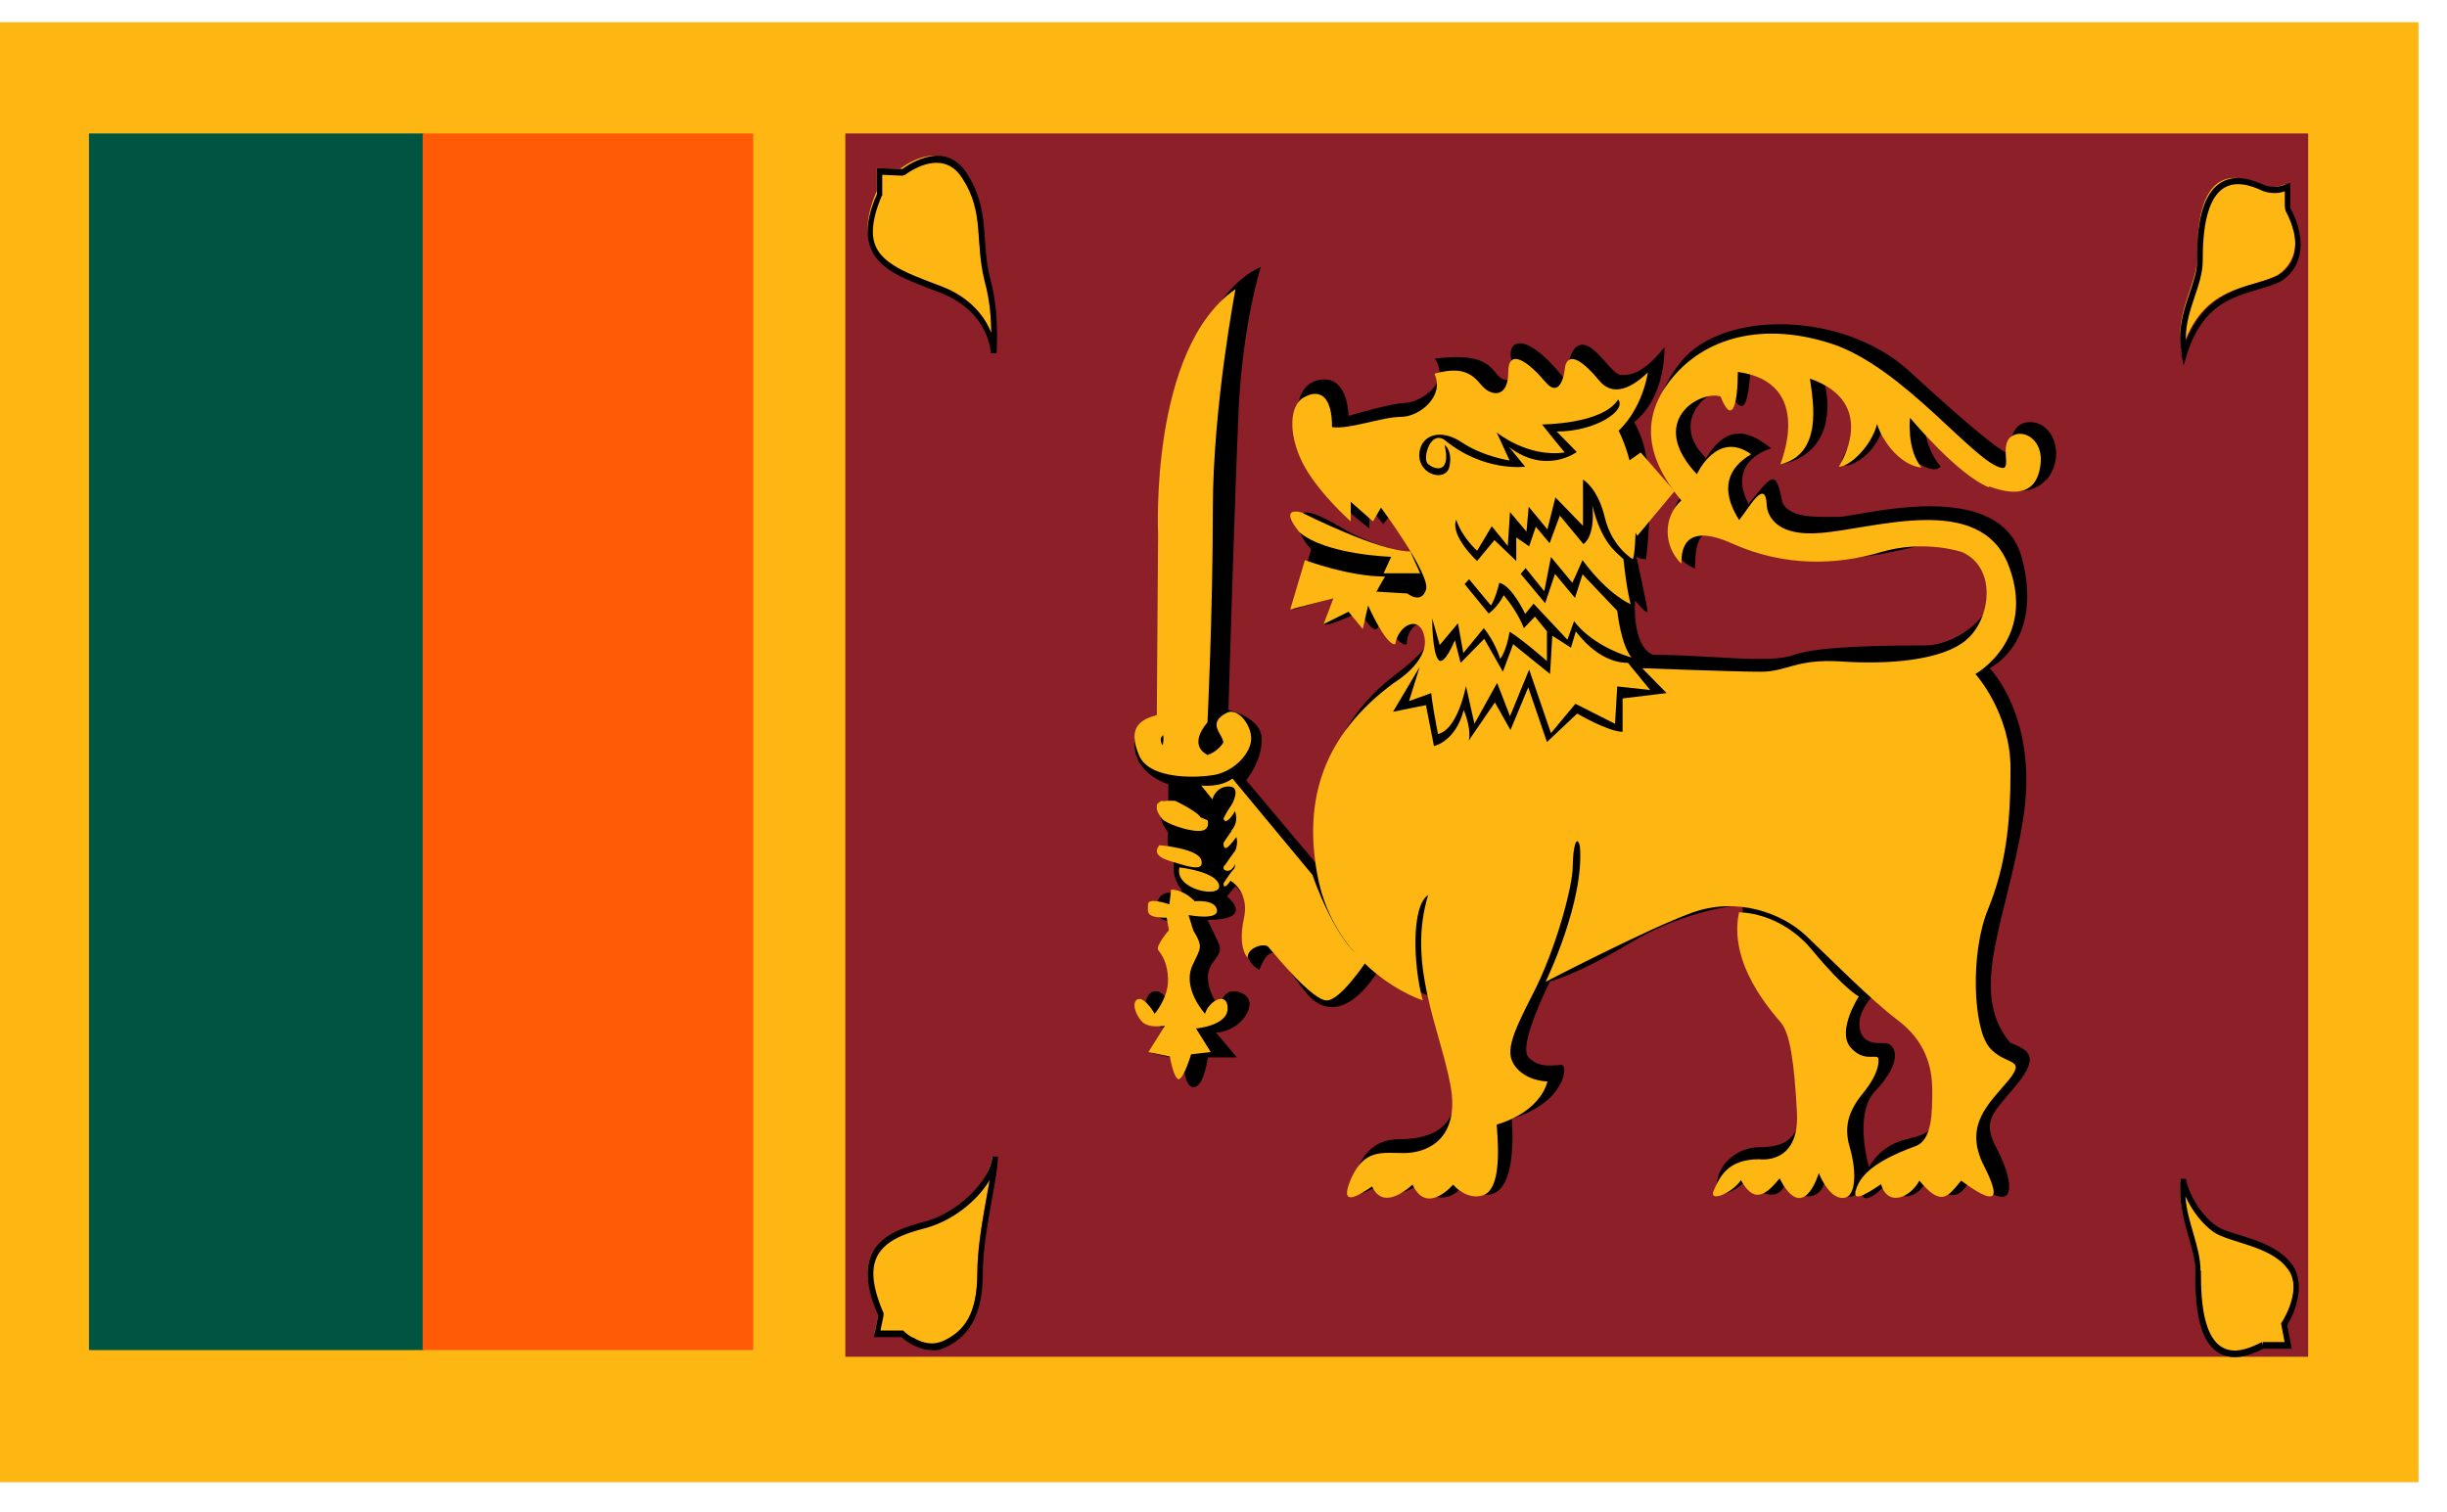 <svg width="55" height="34" viewBox="0 0 55 34" fill="none" xmlns="http://www.w3.org/2000/svg">
<path d="M54.36 0.5H0V33.32H54.36V0.5Z" fill="#FEB613"/>
<path d="M51.88 3H19V30.5H51.88V3Z" fill="#8C1F28"/>
<path d="M45.99 10.8C46.44 10.26 46.16 9.49 45.63 9.49C45.1 9.49 45.19 10.21 45.19 10.21C45.04 10.21 44.39 9.7 42.91 8.34C41.43 6.99 38.75 6.97 37.8 8.11C36.85 9.26 37.27 10.35 37.9 11.1C37.61 11.1 37.22 12.45 38.1 12.78C38.1 12.04 38.24 11.78 39.02 12.12C40.53 12.9 42.2 12.49 43.18 12.26C44.16 12.03 44.78 12.48 44.78 13.22C44.78 13.96 43.88 14.51 43.27 14.51C42.66 14.51 40.89 14.51 40.33 14.72C39.77 14.93 38.44 14.72 37.15 14.72C36.67 14.51 36.75 13.5 36.75 13.5C36.75 13.5 37.03 13.84 37.03 13.74C37.03 13.64 36.78 12.51 36.78 12.51C36.78 12.51 36.83 12.57 37 12.57C37.17 10.95 37.07 10.07 36.73 9.49C37.46 8.91 37.41 7.81 37.41 7.81C36.91 8.42 36.65 8.43 36.44 8.43C36.23 8.43 35.88 7.75 35.57 7.75C35.26 7.75 35.28 8.28 35.13 8.47C34.2 7.34 33.85 7.71 33.98 8.12C34.11 8.53 33.85 8.66 33.65 8.42C33.45 8.17 33.25 7.94 32.25 8.06C32.64 8.65 31.86 9.06 31.57 9.06C31.28 9.06 30.31 9.35 30.31 9.35C30.31 9.35 30.31 8.53 29.77 8.53C29.23 8.53 28.99 9.12 29.28 10.07C29.57 11.01 30.78 11.88 30.78 11.88V11.41L31.09 11.78L31.31 11.51C31.31 11.51 31.56 11.82 31.9 12.45C31.46 12.45 30.59 12.12 30.25 11.92C29.91 11.72 29.28 11.33 29.18 11.63C29.08 11.94 29.47 12.35 29.47 12.35L29.08 13.7L30.08 13.41L29.76 14.03C29.76 14.03 29.76 14.13 30.56 13.76C30.7 13.93 31.02 14.54 31.02 13.76C31.45 14.62 31.62 14.48 31.62 14.48C31.62 14 32.13 13.86 32.13 14.15C32.13 14.44 32.15 14.57 31.22 15.28C29.16 16.95 29.7 19.55 29.7 19.55L28.01 17.54C28.01 17.54 28.36 17.12 28.36 16.62C28.36 16.12 27.61 15.96 27.61 15.96C27.61 15.96 27.75 11.2 27.84 9.23C27.93 7.26 28.34 6 28.34 6C26.51 6.82 26.33 10.7 26.33 10.7L26.23 16.05C26.23 16.05 25.5 16.05 25.5 16.73C25.5 17.41 26.26 17.63 26.26 17.63V18.08C25.87 18.26 26.26 18.72 26.26 18.72C26.26 18.72 26.17 19.03 26.4 19.29C26.3 19.72 26.55 19.99 26.55 19.99V20.15C26.16 19.95 25.99 20.15 25.99 20.46C25.99 20.77 26.52 20.73 26.52 20.73V20.85C26.52 20.97 26.1 21.27 26.35 21.57C26.6 21.87 26.54 22.27 26.28 22.58C26.14 22.17 25.74 22.17 25.74 22.66C25.74 23.15 26.37 23.13 26.37 23.13L25.91 23.68L26.6 23.84C26.6 23.84 26.6 24.44 26.83 24.44C27.06 24.44 27.15 23.77 27.15 23.77H27.8C27.8 23.77 27.69 23.64 27.33 23.21C27.87 23.21 28.35 22.53 27.92 22.33C27.5 22.13 27.4 22.63 27.4 22.63C27.4 22.63 27.15 22.33 27.15 21.96C27.15 21.59 27.53 21.5 27.39 21.2C27.25 20.9 27.14 20.68 27.14 20.68C28.24 20.68 27.58 20.15 27.58 20.15L27.77 19.92L28.02 20.22C28.02 20.22 28.1 20.22 28 20.94C27.9 21.66 28.31 21.8 28.31 21.8C28.31 21.8 28.43 21.42 28.61 21.42C28.79 21.42 28.92 21.8 29.37 22.33C29.81 22.86 30.42 22.74 31.04 21.73C31.36 22.12 32.23 22.43 32.23 22.43C32.23 22.43 32.69 23.95 32.69 24.67C32.69 25.39 32.1 25.61 31.45 25.61C30.8 25.61 30.55 26.08 30.43 26.51C30.31 26.94 30.43 26.94 31.02 26.64C31.19 27.08 31.88 26.64 31.88 26.64C31.88 26.64 32.39 27.26 32.89 26.65C33.84 27.31 34.06 26.3 33.98 25.15C35.19 24.78 35.25 23.94 35.1 23.94C34.95 23.94 34.58 24.03 34.35 23.76C34.12 23.48 34.84 22.06 34.84 22.06C34.84 22.06 35.4 21.94 36.67 21.18C37.94 20.42 39.17 20.34 39.17 20.34V21.24C39.17 21.88 40.32 23.09 40.32 23.39C40.32 23.69 40.44 24.37 40.44 25.01C40.44 25.65 40.03 25.79 39.54 25.79C39.05 25.79 38.59 26.18 38.59 26.65C38.59 27.12 39.25 26.55 39.25 26.55C39.43 26.77 40.01 27.12 40.15 26.53C40.29 26.9 40.92 27.15 41.05 26.45C41.19 26.84 41.57 27.07 41.83 26.76C41.83 27.01 42.05 27.03 42.44 26.56C42.62 26.96 43.02 27.07 43.35 26.49C43.51 26.69 43.95 27.22 44.29 26.5C45.43 27.46 45.24 26.5 44.89 25.84C44.53 25.18 44.79 25.04 45.33 24.38C45.87 23.72 45.57 23.6 45.18 23.44C44.22 22.28 45.1 20.71 45.47 18.43C45.84 16.15 44.72 15.02 44.72 15.02C44.72 15.02 45.94 14.45 45.45 12.56C44.96 10.67 41.78 11.62 41.32 11.62C40.86 11.62 40.22 11.66 40.06 11.29C39.91 10.49 39.81 10.72 39.3 11.33C38.79 10.34 39.81 10.08 39.81 10.08C39.41 9.76 38.86 9.44 38.35 10.3C37.42 9.42 38.59 8.54 38.87 8.88C39.15 9.22 39.27 9.36 39.35 8.27C40.97 8.55 40 10.44 40 10.44C40.88 10.3 41.28 9.53 40.97 8.45C42.28 9.33 41.4 10.11 41.4 10.38C41.4 10.65 42.23 10.24 42.34 9.51C42.45 9.99 43.38 10.77 43.62 10.49C43.54 10.39 43.25 10.04 43.25 9.42C44.38 11.08 45.55 11.32 46 10.77L45.99 10.8ZM42.91 25.6C42.25 25.72 42.01 26.24 42.01 26.24C42.01 26.24 41.67 25.11 42.11 24.57C42.86 23.79 42.56 23.45 42.37 23.45C42.18 23.45 41.87 23.48 41.8 23.12C41.73 22.76 42.09 22.39 42.09 22.39C42.09 22.39 42.44 22.69 42.99 23.16C43.53 23.63 43.48 24.29 43.48 24.73C43.48 25.17 43.57 25.47 42.91 25.59V25.6Z" fill="black"/>
<path d="M44.7 10.931C45.4 11.191 45.78 11.041 45.86 10.471C45.95 9.901 45.49 9.621 45.21 9.811C44.94 10.001 45.21 10.521 45.01 10.521C44.41 10.451 42.8 8.251 41.15 7.721C39.5 7.191 38.15 7.651 37.44 8.691C36.73 9.731 37.31 10.671 37.79 11.251C37.38 11.621 37.38 12.271 37.79 12.671C37.8 12.481 37.76 11.691 38.94 12.221C40.12 12.751 41.3 12.701 42.28 12.411C43.26 12.121 44.1 12.411 44.1 12.411C44.89 12.761 44.75 13.911 44.2 14.381C43.66 14.851 42.43 14.941 41.4 14.871C40.37 14.801 40.17 15.101 39.58 15.101C38.99 15.101 36.91 15.021 36.91 15.021L37.46 15.581L36.47 15.701V16.451C36.15 16.451 35.45 16.041 35.45 16.041L34.77 16.681L34.35 15.451L33.95 16.411L33.6 15.791L33.01 16.651C33.01 16.651 33.09 16.431 32.9 15.961C32.71 16.681 32.23 16.771 32.23 16.771L32.05 15.851L31.31 16.001L31.91 14.991L31.67 15.761L32.17 15.581C32.17 15.581 32.17 15.721 32.32 16.501C32.77 16.401 32.95 15.421 32.95 15.421L33.14 16.271L33.65 15.351L33.94 16.101L34.37 15.051L34.86 16.481L35.41 15.821L36.3 16.271L36.35 15.431L37.09 15.511L36.59 14.901C35.9 14.901 35.42 14.191 35.42 14.191L35.31 14.561L34.89 14.291L34.84 15.151L34.01 14.481L33.78 15.101L33.36 14.361L32.83 14.901L32.7 14.391C32.7 14.391 32.46 14.991 32.33 14.831C32.19 14.671 32.19 13.901 32.19 13.901L32.36 14.501L32.77 14.011L32.89 14.681L33.35 14.121C33.6 14.421 33.72 14.811 33.72 14.811C33.72 14.811 33.86 14.641 33.93 14.201C34.2 14.361 34.77 14.861 34.77 14.861V14.191L34.5 13.861L34.25 14.121C34.25 14.121 34.14 13.791 33.8 13.381C33.64 13.681 33.46 13.791 33.46 13.791L32.92 13.131L33.02 13.021L33.51 13.611C33.51 13.611 33.6 13.501 33.7 13.101C33.99 13.171 34.28 13.801 34.28 13.801L34.47 13.571L35.23 14.381L35.38 13.961C35.38 13.961 35.72 14.491 36.67 14.781C36.43 14.491 36.35 13.731 36.35 13.731L35.57 12.911L35.4 13.441L34.95 12.901L34.73 13.561L34.18 12.901L34.29 12.771L34.71 13.291L34.86 12.521L35.34 13.101C35.34 13.101 35.41 12.961 35.57 12.591C36.15 13.381 36.65 13.581 36.65 13.581C36.65 13.581 36.56 13.251 36.49 12.571C36.34 12.421 36 12.221 35.79 11.361C35.86 12.081 35.59 12.231 35.59 12.231L35.06 11.591L34.83 12.211L34.52 11.841L34.37 12.281L34.08 12.081V12.611L33.59 12.141L33.2 12.611C33.2 12.611 32.59 12.051 32.73 11.681C32.86 12.081 33.2 12.381 33.2 12.381L33.53 11.831L33.89 12.271L33.94 11.511L34.31 11.951L34.36 11.391L34.78 11.901L34.96 11.181L35.58 11.821V10.781C35.58 10.781 35.91 10.961 36.07 11.631C36.23 12.301 36.7 12.571 36.7 12.571C36.7 12.571 36.77 12.481 36.77 11.441C36.77 10.401 36.38 9.681 36.38 9.681C36.38 9.681 36.88 9.261 37.04 8.371C36.57 8.821 36.2 8.861 35.95 8.561C35.18 7.631 35.17 8.311 35.17 8.311C35.17 8.311 35.09 9.011 34.73 8.581C34.37 8.151 33.9 7.791 33.9 8.371C33.9 8.951 33.52 8.921 33.3 8.661C33.08 8.391 32.85 8.231 32.24 8.401C32.48 8.901 31.91 9.371 31.49 9.371C31.07 9.371 30.32 9.661 29.94 9.601C29.94 8.941 29.69 8.721 29.31 8.931C28.93 9.141 28.98 9.901 29.34 10.521C29.7 11.141 30.36 11.721 30.36 11.721V11.281L30.86 11.721L31.04 11.411C31.04 11.411 32.17 12.931 32.05 13.261C31.94 13.591 31.63 13.341 31.63 13.341L30.95 13.301C30.95 13.301 30.85 13.441 31.13 12.961C30.31 12.961 29.33 12.591 29.33 12.591L29 13.701L29.97 13.451L29.75 14.031L30.31 13.751L30.63 14.141L30.75 13.611C30.75 13.611 31.15 14.521 31.36 14.481C31.43 14.041 31.93 13.791 32.02 14.341C32.11 14.891 31.33 15.351 31.33 15.351C29.72 16.541 29.3 17.991 29.61 19.671C29.91 21.291 31.13 22.181 31.98 22.491C31.76 21.701 31.72 20.361 32.1 20.121C31.62 21.681 32.37 23.141 32.6 24.391C32.83 25.631 32.05 25.921 31.56 25.921C31.07 25.921 30.67 25.821 30.37 26.491C30.08 27.161 30.52 26.891 30.84 26.671C31.01 27.051 31.35 26.981 31.75 26.631C32.07 27.331 32.66 26.631 32.66 26.631C32.66 26.631 32.96 26.991 33.33 26.871C33.7 26.751 33.7 25.981 33.64 25.281C34.67 24.971 34.78 24.311 34.78 24.311C34.78 24.311 34.34 24.311 34.08 24.001C33.82 23.691 33.94 23.341 34.46 22.331C34.98 21.321 35.35 19.911 35.35 19.481C35.35 19.051 35.44 18.731 35.51 19.021C35.62 20.261 34.74 22.071 34.74 22.071C34.74 22.071 37.01 20.891 38.02 20.521C39.04 20.151 40.05 20.521 40.6 21.041C41.15 21.561 42.03 22.461 42.65 22.931C43.27 23.391 43.43 23.981 43.43 24.501C43.43 25.021 43.43 25.641 43.04 25.771C42.66 25.911 41.96 26.191 41.76 26.631C41.56 27.071 41.88 26.891 42.28 26.621C42.43 27.141 42.94 26.921 43.14 26.541C43.64 27.141 43.78 26.901 44.08 26.541C45.08 27.281 44.86 26.731 44.55 26.121C44.17 25.271 44.7 24.811 45.14 24.291C45.57 23.761 45.07 23.971 44.71 23.541C44.35 23.101 44.28 21.431 44.68 20.451C45.08 19.471 45.19 18.541 45.19 17.281C45.19 16.021 44.4 15.151 44.4 15.151C44.4 15.151 45.78 14.381 45.15 12.721C44.52 11.051 42.13 11.891 40.91 11.981C39.7 12.081 39.71 11.351 39.71 11.351C39.68 10.721 39.3 11.441 39.09 11.691C38.64 10.981 38.85 10.511 39.36 10.211C38.59 9.661 38.14 10.661 38.14 10.661C37.01 9.461 38.21 8.771 38.67 8.911C38.95 9.611 39.06 9.021 39.06 8.361C40.81 8.601 40.01 10.441 40.01 10.441C40.97 10.211 40.76 9.051 40.68 8.511C42.27 9.061 41.33 10.491 41.33 10.491C41.59 10.491 42.07 10.011 42.19 9.531C42.31 9.931 42.73 10.471 43.19 10.511C42.85 10.101 42.93 9.391 42.93 9.391C42.93 9.391 44.02 10.701 44.72 10.961L44.7 10.931ZM31.9 10.241C31.9 9.791 32.36 9.611 32.85 9.941C33.35 10.271 33.93 10.351 33.93 10.351L33.64 9.721C33.64 9.721 34.33 10.291 35.17 10.171C34.82 9.751 34.66 9.541 34.66 9.541C34.66 9.541 36.02 9.541 36.37 8.981C36.57 9.221 35.87 9.701 34.99 9.701L35.44 10.161C35.44 10.161 34.75 10.681 33.92 10.051L34.28 10.491C34.28 10.491 33.36 10.621 32.47 9.891C32.15 9.671 31.98 10.281 32.08 10.411C32.19 10.541 32.63 10.711 32.47 10.001C32.47 10.001 32.65 10.121 32.58 10.481C32.51 10.841 31.9 10.691 31.9 10.231V10.241Z" fill="#FEB613"/>
<path d="M36.5 10.5L36.98 11.05L36.88 11.17L36.5 10.5Z" stroke="#FEB613"/>
<path d="M29.289 11.537C29.289 11.537 30.989 12.397 31.699 12.397L31.919 12.887H31.099L31.269 12.517C31.269 12.517 29.819 12.477 29.209 11.967C29.209 11.967 28.689 11.367 29.289 11.527V11.537Z" fill="#FEB613"/>
<path d="M27.77 6.5C27.77 6.5 27.26 9.14 27.26 11.46C27.26 13.78 27.14 16.24 27.14 16.24C27.14 16.24 26.68 16.73 27.14 16.97C26.72 17.34 26.01 17.12 26.01 16.97C26.25 16.68 26.14 16.41 26 16.24L26.03 12.01C26.03 12.01 25.83 7.84 27.77 6.5Z" fill="#FEB613"/>
<path d="M26.065 16.054C26.065 16.054 26.435 16.174 26.095 16.584C26.015 16.994 27.125 17.284 27.495 16.694C27.495 16.504 27.095 16.254 27.595 16.014C27.855 15.914 28.175 16.364 28.115 16.684C28.055 16.994 27.725 17.324 27.325 17.414C26.915 17.494 25.815 17.534 25.595 16.964C25.365 16.394 25.565 16.174 26.055 16.064L26.065 16.054Z" fill="#FEB613"/>
<path d="M27.7 17.5L29.5 19.67C29.5 19.67 30.03 21.25 30.71 21.61C30.71 21.61 30.13 22.49 29.82 22.49C29.51 22.49 28.73 21.55 28.51 21.29C28.43 21.19 28.04 21.29 28.04 21.53C27.89 21.35 27.88 21 27.96 20.64C28.04 20.28 27.92 19.94 27.61 19.77C27.86 19.47 27.74 19.19 27.74 19.19C27.74 19.19 27.92 18.84 27.68 18.67C27.92 18.38 27.68 18.1 27.68 18.1C27.68 18.1 27.92 17.68 27.62 17.68C27.32 17.68 27.25 17.97 27.25 17.97L27 17.66C27 17.66 27.44 17.71 27.7 17.5Z" fill="#FEB613"/>
<path d="M26.42 18.005C26.42 18.005 26.98 18.275 26.98 18.385C26.98 18.495 26.92 18.615 26.63 18.495C26.34 18.375 26 18.265 26 18.115C26 17.965 26.43 18.005 26.43 18.005H26.42Z" fill="#FEB613"/>
<path d="M26.112 18L27.142 18.44C27.142 18.44 27.222 18.68 26.942 18.68C26.662 18.68 26.192 18.5 26.122 18.41C26.052 18.32 25.892 18.12 26.112 18Z" fill="#FEB613"/>
<path d="M26.06 19C26.06 19 26.92 19.07 27 19.33C27.08 19.59 26.74 19.49 26.51 19.42C26.28 19.35 25.84 19.26 26.06 19Z" fill="#FEB613"/>
<path d="M26.511 19.5C26.511 19.5 27.341 19.59 27.401 19.9C27.461 20.21 26.381 20 26.511 19.5Z" fill="#FEB613"/>
<path d="M27.5 18.4C27.5 18.4 27.69 18 27.81 18C27.93 18 27.56 18.65 27.5 18.4Z" fill="#FEB613"/>
<path d="M27.5 18.95C27.5 18.95 27.78 18.5 27.86 18.5C27.94 18.5 27.87 18.72 27.78 18.83C27.69 18.94 27.5 19.22 27.5 18.95Z" fill="#FEB613"/>
<path d="M27.53 19.453C27.53 19.453 27.86 18.953 27.9 19.003C27.94 19.053 27.79 19.424 27.7 19.523C27.62 19.623 27.44 19.573 27.52 19.453H27.53Z" fill="#FEB613"/>
<path d="M27.5 19.86C27.5 19.86 27.72 19.5 27.79 19.5C27.86 19.5 27.5 20.13 27.5 19.86Z" fill="#FEB613"/>
<path d="M26.323 20L26.283 20.33C26.283 20.33 25.803 20.16 25.803 20.33C25.803 20.5 25.733 20.63 26.223 20.63L26.273 20.91C26.273 20.91 25.963 21.27 26.033 21.36C26.103 21.45 26.253 21.64 26.253 22.04C26.253 22.44 25.953 22.79 25.953 22.79C25.953 22.79 25.743 22.42 25.583 22.46C25.433 22.51 25.503 22.78 25.653 22.95C25.793 23.13 26.183 23.06 26.183 23.06L25.813 23.65L26.293 23.75C26.293 23.75 26.383 24.26 26.493 24.26C26.603 24.26 26.773 23.7 26.773 23.7L27.213 23.65L26.883 23.12C26.883 23.12 27.593 23.06 27.593 22.67C27.593 22.28 27.183 22.48 27.083 22.79C26.863 22.53 26.623 22.09 26.803 21.7C26.983 21.31 27.053 21.3 26.823 20.92L26.713 20.57C26.713 20.57 27.383 20.7 27.353 20.46C27.323 20.21 26.853 20.26 26.853 20.26C26.853 20.26 26.623 20 26.323 20Z" fill="#FEB613"/>
<path d="M39.08 20.51C39.08 20.51 40.01 20.48 40.74 21.37C41.48 22.26 41.78 22.4 41.78 22.4C41.78 22.4 41.28 23.17 41.59 23.54C41.9 23.91 42.22 23.66 42.22 23.81C42.22 23.81 42.28 24.08 41.87 24.58C41.46 25.08 41.47 25.45 41.59 25.84C41.7 26.22 41.76 26.91 41.43 26.93C41.1 26.95 40.88 26.37 40.88 26.37C40.88 26.37 40.54 27.55 40 26.49C39.67 26.89 39.42 27.05 39.13 26.53C38.94 26.82 38.39 27.05 38.52 26.76C38.65 26.47 38.82 26.06 39.54 26.06C39.54 26.06 40.44 26.2 40.39 25.03C40.33 23.87 40.23 23.23 40.03 22.99C39.83 22.75 38.83 21.66 39.09 20.5L39.08 20.51Z" fill="#FEB613"/>
<path d="M19.655 29.98H20.215C20.215 29.98 20.685 30.43 21.165 30.21C21.645 29.98 21.965 29.58 21.965 28.63C21.965 27.68 22.305 26.46 22.305 26C22.225 26.61 21.495 27.31 20.745 27.52C19.995 27.73 19.045 28.01 19.745 29.55L19.655 29.98Z" fill="#FEB613"/>
<path d="M20.95 30.35C20.61 30.35 20.33 30.12 20.26 30.06H19.64L19.66 29.97L19.74 29.57C19.57 29.2 19.5 28.89 19.5 28.64C19.5 27.82 20.24 27.61 20.79 27.46C21.52 27.27 22.24 26.56 22.31 26H22.43C22.43 26.49 22.09 27.71 22.09 28.64C22.09 29.6 21.75 30.06 21.25 30.29C21.15 30.34 21.05 30.36 20.95 30.36V30.35ZM20.51 30.06C20.62 30.13 20.78 30.2 20.95 30.2C21.03 30.2 21.12 30.18 21.21 30.14C21.67 29.92 21.96 29.55 21.97 28.63C21.97 27.93 22.15 27.09 22.25 26.52C21.96 27.01 21.4 27.44 20.83 27.6C20.26 27.75 19.63 27.95 19.63 28.63C19.63 28.86 19.7 29.15 19.86 29.52V29.54V29.57L19.79 29.91H20.3L20.32 29.93C20.32 29.93 20.39 30 20.51 30.07V30.06Z" fill="black"/>
<path d="M50.803 30.24H51.373L51.283 29.77C51.283 29.77 51.813 28.97 51.393 28.44C50.973 27.91 50.073 27.85 49.733 27.62C49.403 27.39 49.103 26.94 49.013 26.5C48.923 27.3 49.343 27.94 49.343 28.55C49.343 29.16 49.313 31.03 50.803 30.24Z" fill="#FEB613"/>
<path d="M49.34 28.63V28.56C49.34 28.05 49 27.46 49 26.74C49 26.66 49 26.58 49.01 26.5H49.13C49.21 26.9 49.51 27.35 49.82 27.56C50.12 27.78 51.04 27.83 51.49 28.39C51.62 28.55 51.67 28.75 51.67 28.94C51.67 29.33 51.47 29.69 51.41 29.79L51.51 30.32H50.87C50.62 30.45 50.4 30.51 50.22 30.51C49.34 30.49 49.34 29.17 49.34 28.63ZM49.47 28.56V28.63C49.47 29.19 49.5 30.36 50.23 30.36C50.39 30.36 50.59 30.3 50.84 30.17L50.86 30.24V30.17H51.35L51.27 29.75L51.29 29.72C51.29 29.72 51.55 29.32 51.55 28.94C51.55 28.78 51.51 28.63 51.4 28.5C51.01 28 50.12 27.94 49.76 27.7C49.5 27.52 49.27 27.22 49.12 26.89C49.16 27.49 49.46 28.02 49.46 28.57L49.47 28.56Z" fill="black"/>
<path d="M51.354 4.146V4.636C51.354 4.636 51.974 5.636 51.204 6.176C50.584 6.516 49.504 6.366 49.034 7.886C48.864 7.036 49.384 6.406 49.384 5.796C49.384 5.186 49.404 3.496 50.784 4.146C50.784 4.146 51.024 4.276 51.354 4.146Z" fill="#FEB613"/>
<path d="M49.04 7.97C49.02 7.85 49 7.72 49 7.61C49 6.89 49.39 6.35 49.38 5.87C49.38 5.37 49.38 4.02 50.29 4C50.45 4 50.64 4.05 50.87 4.15C50.87 4.15 50.96 4.2 51.12 4.2C51.2 4.2 51.29 4.18 51.4 4.14L51.48 4.11V4.68C51.53 4.77 51.71 5.11 51.71 5.5C51.71 5.78 51.61 6.09 51.29 6.31C50.64 6.66 49.61 6.5 49.15 7.98L49.08 8.22L49.03 7.97H49.04ZM49.51 5.86C49.51 6.42 49.13 6.95 49.13 7.6C49.13 7.6 49.13 7.65 49.13 7.67C49.65 6.37 50.69 6.48 51.24 6.17C51.52 5.97 51.59 5.73 51.59 5.49C51.59 5.11 51.37 4.74 51.37 4.74V4.72L51.36 4.7V4.3C51.27 4.33 51.19 4.34 51.13 4.34C50.95 4.34 50.83 4.28 50.83 4.28C50.62 4.18 50.44 4.14 50.3 4.14C49.54 4.14 49.51 5.34 49.51 5.86Z" fill="black"/>
<path d="M19.699 3.778L20.229 3.798C20.229 3.798 21.109 3.078 21.619 3.878C22.129 4.678 21.909 5.378 22.129 6.218C22.349 7.058 22.269 7.858 22.269 7.858C22.269 7.858 22.229 6.878 21.089 6.428C19.939 5.988 19.089 5.738 19.709 4.288V3.778H19.699Z" fill="#FEB613"/>
<path d="M22.27 7.94C22.27 7.94 22.25 7.01 21.13 6.58C20.26 6.24 19.51 6.02 19.5 5.2C19.5 4.96 19.57 4.68 19.71 4.37V3.78H19.77L20.28 3.8C20.36 3.74 20.69 3.51 21.06 3.5C21.29 3.5 21.55 3.6 21.74 3.91C22.27 4.74 22.04 5.46 22.26 6.27C22.39 6.76 22.41 7.23 22.41 7.54C22.41 7.78 22.4 7.93 22.4 7.94H22.27ZM19.82 4.4C19.68 4.73 19.62 4.99 19.62 5.2C19.61 5.87 20.27 6.1 21.17 6.44C21.84 6.7 22.15 7.15 22.28 7.48C22.28 7.18 22.25 6.75 22.13 6.32C21.91 5.45 22.13 4.77 21.63 4.01C21.46 3.74 21.25 3.66 21.05 3.66C20.68 3.66 20.33 3.94 20.33 3.94H20.31L20.29 3.95L19.83 3.93V4.4H19.82Z" fill="black"/>
<path d="M9.52 3H2V30.35H9.52V3Z" fill="#005541"/>
<path d="M16.93 3H9.5V30.35H16.93V3Z" fill="#FF5A06"/>
</svg>
